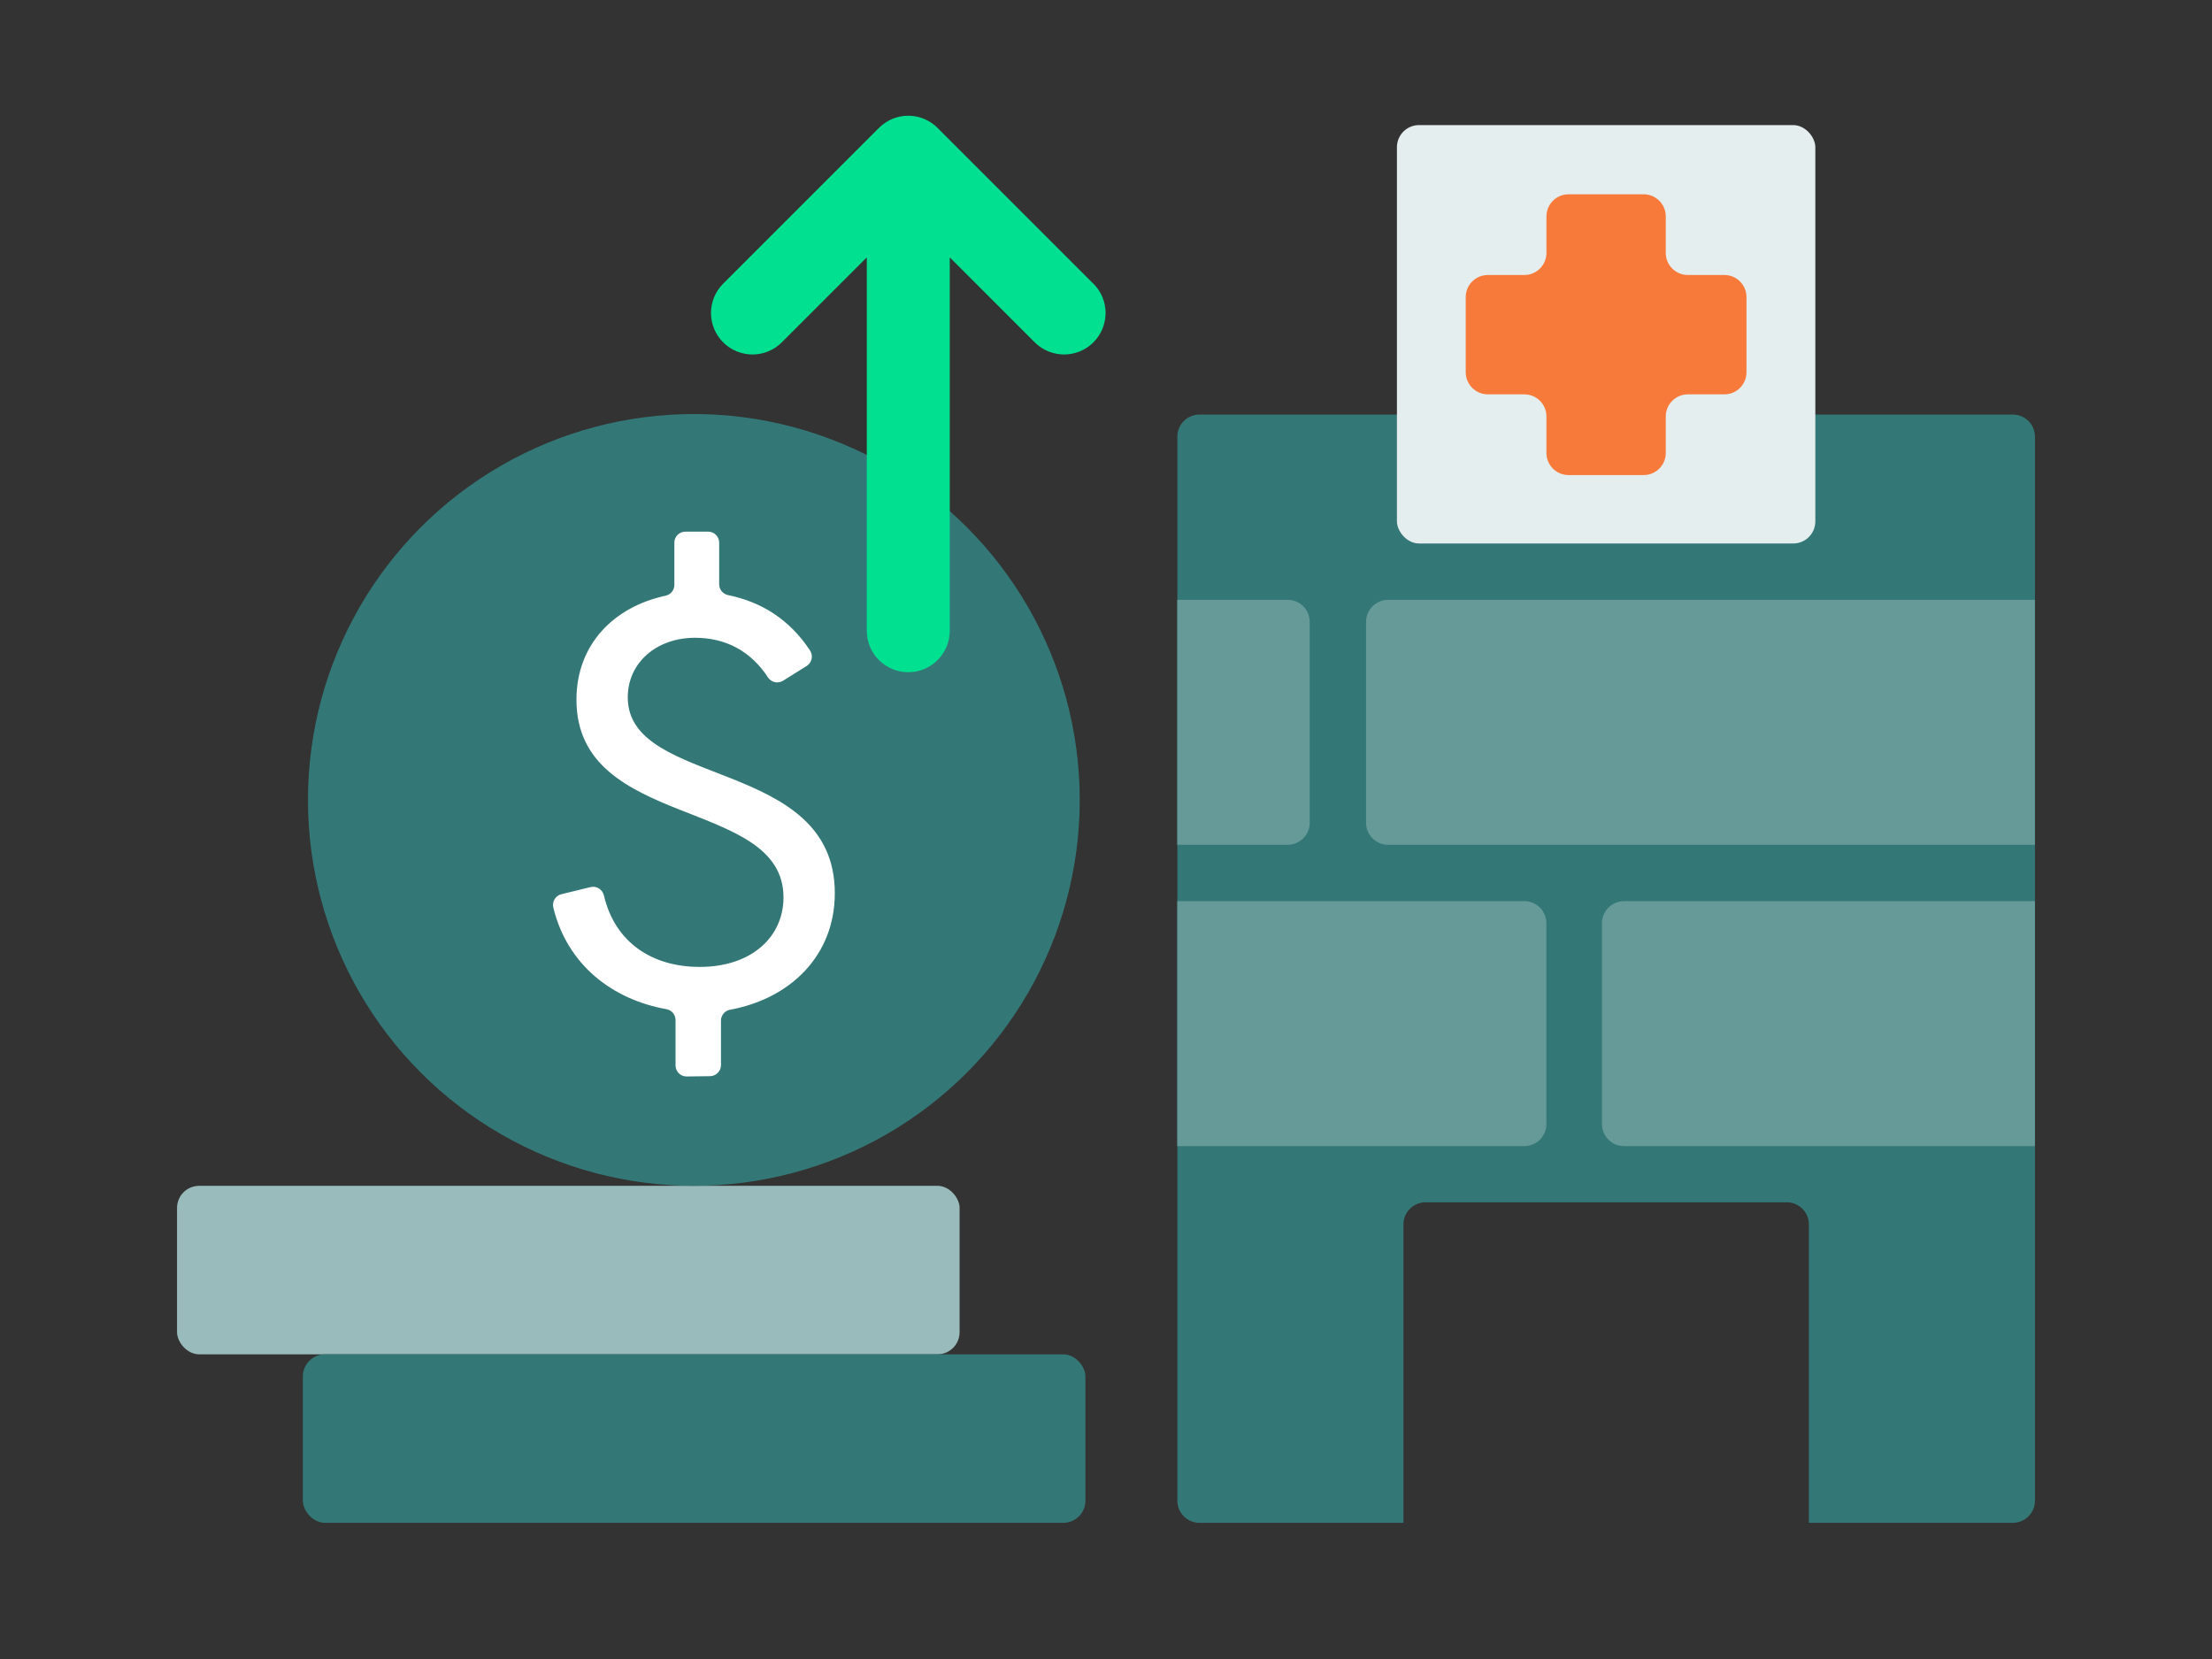 <?xml version="1.0" encoding="UTF-8"?><svg id="illo" xmlns="http://www.w3.org/2000/svg" viewBox="0 0 800 600"><rect x="0" y="0" width="800" height="600" fill="#333333" stroke="none"/><defs><style>.cls-1{fill:#f87a3a;}.cls-2{fill:#00e091;}.cls-3{fill:#669a98;}.cls-4{fill:#fff;}.cls-5{fill:#e5eeee;}.cls-6{fill:#9bb;}.cls-7{fill:#337876;}</style></defs><path class="cls-7" d="M727.97,149.93H433.8c-4.42,0-8,3.58-8,8v384.82c0,4.42,3.58,8,8,8h73.77v-107.92c0-4.42,3.58-8,8-8h130.63c4.42,0,8,3.58,8,8v107.92h73.77c4.42,0,8-3.58,8-8V157.93c0-4.42-3.58-8-8-8Z"/><rect class="cls-6" x="64.03" y="428.87" width="283.02" height="60.94" rx="8" ry="8"/><rect class="cls-7" x="109.53" y="489.81" width="283.02" height="60.94" rx="8" ry="8"/><g><circle class="cls-7" cx="250.94" cy="289.31" r="139.56"/><path class="cls-4" d="M260.75,369.11v16.1c0,2.19-1.76,3.97-3.95,4l-8.43,.11c-2.23,.03-4.05-1.77-4.05-4v-16.41c0-1.94-1.4-3.59-3.31-3.93-19.51-3.49-35.83-15.98-40.89-36.71-.53-2.16,.77-4.35,2.93-4.87l10.51-2.57c2.16-.53,4.33,.82,4.84,2.98,4.03,17.2,17.6,25.89,34.67,25.89,18.77,0,30.29-10.88,30.29-25.17,0-36.27-74.88-24.32-74.88-71.46,0-20.18,13.75-33.68,32.21-37.61,1.86-.4,3.2-2.01,3.2-3.91v-15.28c0-2.21,1.79-4,4-4h8.21c2.21,0,4,1.79,4,4v15.04c0,1.91,1.36,3.54,3.24,3.92,12.06,2.47,22.23,8.81,29.61,20.02,1.24,1.89,.7,4.41-1.21,5.61l-8.53,5.33c-1.84,1.15-4.27,.62-5.46-1.2-6.21-9.5-15.27-14.33-26.39-14.33-13.86,0-24.32,8.96-24.32,21.55,0,32.85,74.88,21.76,74.88,70.82,0,22.55-16.06,38.14-37.86,42.15-1.91,.35-3.31,1.99-3.31,3.93Z"/></g><path class="cls-2" d="M395.42,102.6l-56.34-56.34c-.35-.35-.72-.68-1.1-1-.17-.14-.34-.25-.51-.38-.22-.17-.44-.34-.67-.49-.21-.14-.42-.26-.63-.39-.21-.12-.41-.26-.63-.37-.22-.12-.44-.21-.66-.32-.22-.11-.44-.22-.67-.31-.21-.09-.43-.16-.64-.24-.25-.09-.49-.18-.74-.26-.21-.06-.43-.11-.64-.17-.26-.07-.52-.14-.78-.19-.24-.05-.49-.08-.73-.11-.24-.04-.48-.08-.72-.1-.43-.04-.86-.06-1.3-.07-.06,0-.12,0-.18,0s-.12,0-.18,0c-.43,0-.87,.02-1.3,.07-.24,.02-.48,.07-.72,.1-.24,.04-.49,.06-.73,.11-.26,.05-.52,.12-.78,.19-.21,.05-.43,.1-.64,.17-.25,.08-.5,.17-.74,.26-.22,.08-.43,.15-.64,.24-.23,.1-.45,.21-.67,.31-.22,.1-.44,.2-.66,.32-.21,.11-.42,.25-.63,.37-.21,.13-.43,.25-.63,.39-.23,.15-.45,.33-.67,.49-.17,.13-.34,.25-.51,.38-.38,.31-.75,.65-1.1,1l-56.34,56.34c-5.86,5.86-5.86,15.36,0,21.21,5.86,5.86,15.36,5.86,21.21,0l30.74-30.74V228.11c0,8.28,6.72,15,15,15s15-6.72,15-15V93.07l30.74,30.74c2.93,2.93,6.77,4.39,10.61,4.39s7.68-1.46,10.61-4.39c5.86-5.86,5.86-15.36,0-21.21Z"/><g><path class="cls-3" d="M502.05,216.94h233.9v88.6h-233.9c-4.42,0-8-3.58-8-8v-72.6c0-4.42,3.58-8,8-8Z"/><path class="cls-3" d="M587.37,325.91h148.59v88.6h-148.59c-4.42,0-8-3.58-8-8v-72.6c0-4.42,3.58-8,8-8Z"/><path class="cls-3" d="M433.78,325.91h125.48v88.6h-125.48c-4.42,0-8-3.58-8-8v-72.6c0-4.42,3.58-8,8-8Z" transform="translate(985.05 740.41) rotate(180)"/><path class="cls-3" d="M433.78,216.94h39.9v88.6h-39.9c-4.42,0-8-3.58-8-8v-72.6c0-4.42,3.58-8,8-8Z" transform="translate(899.46 522.47) rotate(180)"/></g><rect class="cls-5" x="505.22" y="45.24" width="151.32" height="151.32" rx="8" ry="8"/><path class="cls-1" d="M623.64,99.46h-13.19c-4.42,0-8-3.58-8-8v-13.19c0-4.42-3.58-8-8-8h-27.16c-4.42,0-8,3.58-8,8v13.19c0,4.42-3.58,8-8,8h-13.19c-4.42,0-8,3.58-8,8v27.16c0,4.42,3.58,8,8,8h13.19c4.42,0,8,3.58,8,8v13.19c0,4.42,3.58,8,8,8h27.16c4.42,0,8-3.58,8-8v-13.19c0-4.42,3.58-8,8-8h13.19c4.42,0,8-3.58,8-8v-27.16c0-4.42-3.58-8-8-8Z"/></svg>